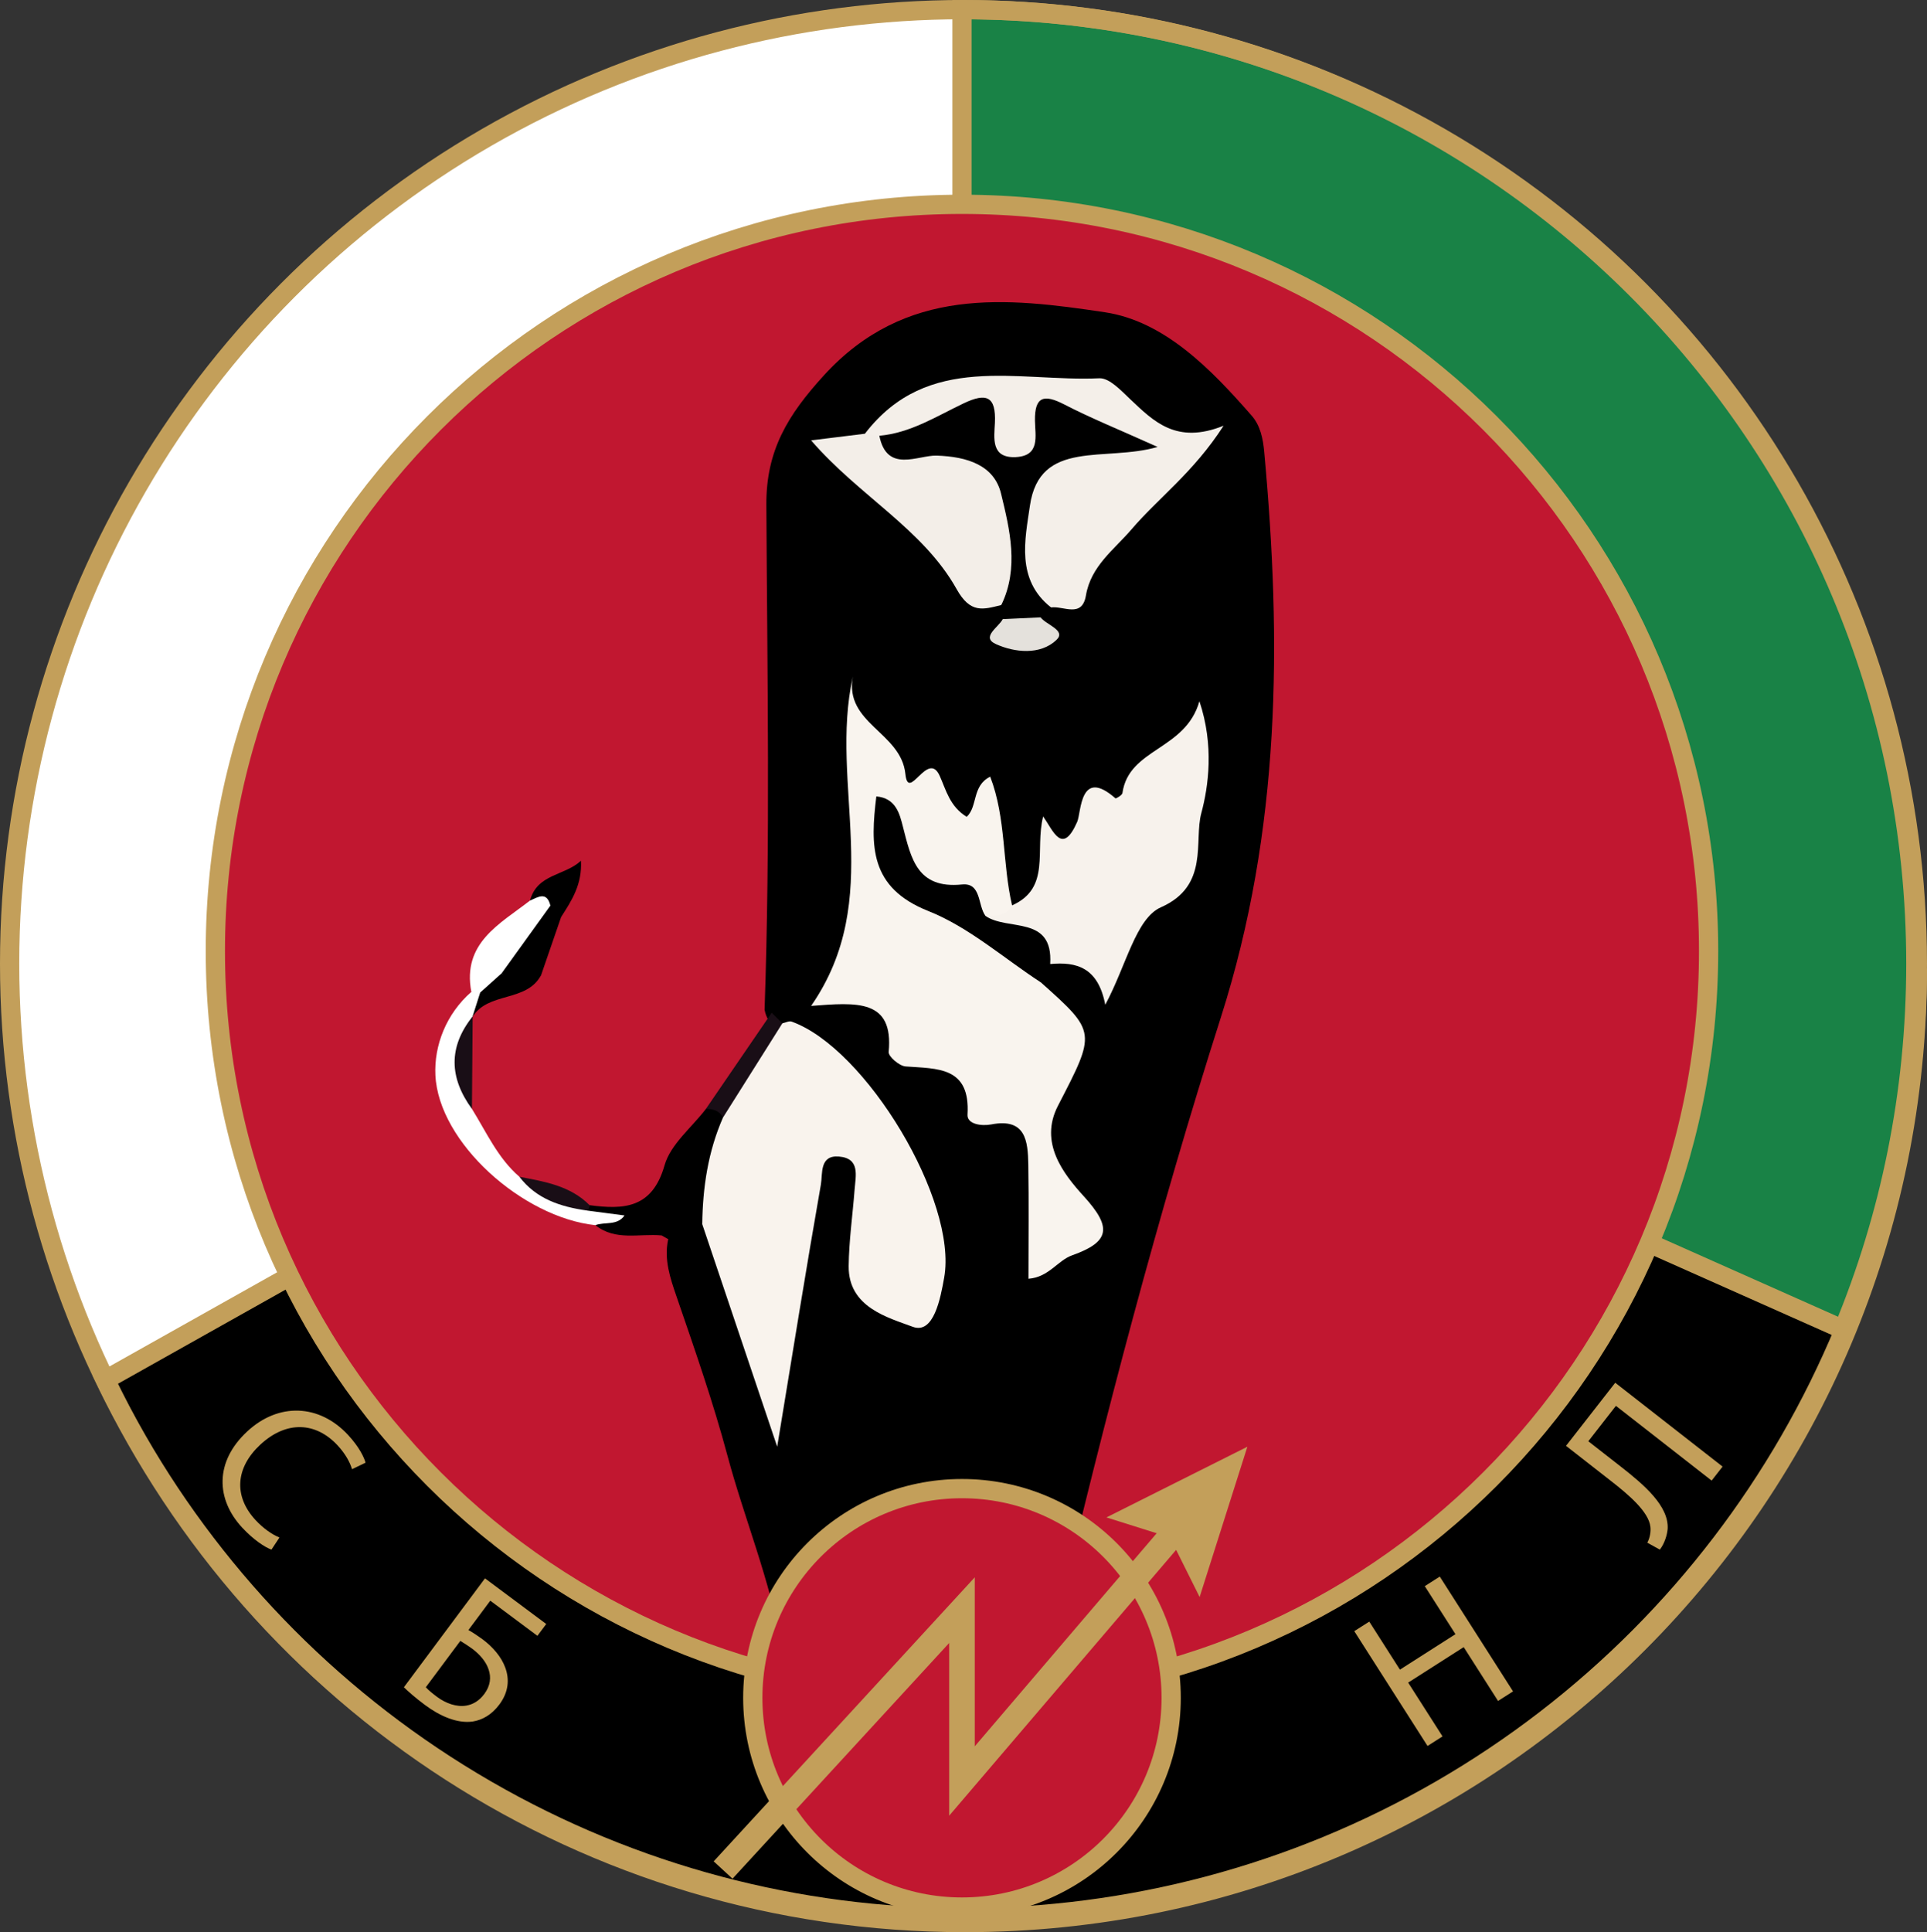 <?xml version="1.0" encoding="utf-8"?>
<!-- Generator: Adobe Illustrator 16.0.3, SVG Export Plug-In . SVG Version: 6.00 Build 0)  -->
<!DOCTYPE svg PUBLIC "-//W3C//DTD SVG 1.1//EN" "http://www.w3.org/Graphics/SVG/1.1/DTD/svg11.dtd">
<svg version="1.1" id="Layer_1" xmlns:x="http://ns.adobe.com/Extensibility/1.0/" xmlns:i="http://ns.adobe.com/AdobeIllustrator/10.0/" xmlns:graph="http://ns.adobe.com/Graphs/1.0/"
	 xmlns="http://www.w3.org/2000/svg" xmlns:xlink="http://www.w3.org/1999/xlink" x="0px" y="0px" width="602.266px"
	 height="603.766px" viewBox="4.744 94.927 602.266 603.766" enable-background="new 4.744 94.927 602.266 603.766"
	 xml:space="preserve">
<rect x="4.744" y="94.927" width="602.266" height="603.766" fill="#333333" stroke="none"/>
<circle fill="#FFFFFF" cx="305.876" cy="396.06" r="298.125"/>
<path stroke="#C39F5A" stroke-width="6.015" stroke-miterlimit="10" d="M604.001,397.56c0,164.654-133.273,298.125-297.678,298.125
	c-118.446,0-220.734-69.281-268.665-169.59l65.31-36.674"/>
<path fill="#198246" stroke="#C39F5A" stroke-width="6.015" stroke-miterlimit="10" d="M305.401,528.748
	c112.511,0,114.138,24.461,164.892-67.547l110.527,49.18c14.627-35.205,22.707-73.82,22.707-114.318
	c0-164.647-133.477-298.123-298.126-298.123v69.529"/>
<path fill="#C11730" stroke="#C39F5A" stroke-width="6.015" stroke-miterlimit="10" d="M538.751,392.121
	c0,128.885-104.469,233.352-233.352,233.352c-128.87,0-233.347-104.467-233.347-233.352c0-128.873,104.477-233.346,233.347-233.346
	C434.281,158.775,538.751,263.251,538.751,392.121z"/>
<circle fill="none" stroke="#C39F5A" stroke-width="6.015" stroke-miterlimit="10" cx="305.876" cy="396.06" r="298.125"/>
<g>
	<g>
		<path d="M332.933,613.294c0.021-3.875-0.234-2.195,2.121-12.15c15.006-63.354,31.525-126.48,51.299-188.422
			c18.662-58.477,19.012-117.033,13.51-176.674c-0.373-4.053-1.207-8.141-3.895-11.215c-12.691-14.526-27.244-29.518-45.865-32.325
			c-30.73-4.627-62.36-8.208-87.834,19.694c-11.318,12.397-18.097,23.493-18.008,40.439c0.273,52.586,1.267,105.196-0.553,157.784
			c0.445,2.502,1.699,4.479,3.783,5.941c22.127,11.145,35.057,30.563,45.842,51.645c3.966,7.768,2.908,16.607,2.127,25.068
			c-0.365,3.953-1.031,8.322-5.74,9.568c-4.384,1.164-7.551-1.762-10.582-4.373c-3.635-3.135-4.949-7.348-5.238-11.994
			c-0.34-5.512,0.262-10.953,0.975-16.406c0.815-6.229,0.906-13.178-6.762-14.371c-7.933-1.229-9.069,6.23-10.685,11.887
			c-1.23,4.314-2.04,8.748-2.749,13.189c-2.833,17.729-6.019,35.398-8.398,51.623c-7.936-17.529-7.776-39.398-21.783-55.998
			c-5.657-1.492-8.934,1.254-10.968,6.201c-1.272,6.188,0.691,11.963,2.626,17.572c5.68,16.521,11.458,33.031,15.972,49.887
			c5.21,19.459,13.125,38.211,17.207,60.498L332.933,613.294z"/>
		<path fill="#F9F4EE" d="M330.058,401.908c17.467,15.582,17.264,15.475,5.336,38.561c-5.924,11.473,1.605,21.174,8.082,28.279
			c8.814,9.67,8.277,14.211-3.645,18.441c-4.559,1.613-7.24,6.824-13.65,7.326c0-12.018,0.146-23.836-0.051-35.645
			c-0.121-7.393-0.805-14.668-11.551-12.586c-3.115,0.604-7.613-0.082-7.439-3.035c0.898-15.109-9.419-14.33-19.369-15.08
			c-1.949-0.146-5.407-3.125-5.275-4.521c1.587-16.625-10.015-15.477-24.247-14.393c23.309-33.633,5.506-69.115,13.049-102.912
			c-2.737,14.699,15.066,17.342,16.416,30.425c0.932,9.062,7.005-7.646,10.722,0.592c1.97,4.362,3.126,9.565,8.444,12.813
			c3.506-3.275,1.588-9.694,7.34-12.549c5.018,13.066,3.754,27.063,6.832,40.211c0.439,6.41-4.018,5.297-7.854,5.146
			c-12.417-8.757-30.025-12.479-30.381-35.032c-2.147,15.45,3.805,22.619,14.662,28.773
			C309.326,383.449,322.402,389.428,330.058,401.908z"/>
		<path fill="#F9F3ED" d="M249.259,414.689c0.981-0.197,2.112-0.816,2.915-0.527c23.268,8.34,51.938,56.051,47.664,80.002
			c-1.15,6.438-3.251,17.828-9.85,15.35c-7.693-2.885-20.139-6.063-19.998-18.973c0.089-7.959,1.239-15.896,1.848-23.844
			c0.333-4.377,1.811-9.814-4.888-10.369c-6.139-0.512-5.064,5.414-5.642,8.709c-4.551,25.906-8.707,51.881-13.66,81.957
			c-8.644-25.652-16.033-47.596-23.427-69.539c-6.651-11.539-1.621-21.91,3.192-32.301
			C233.804,434.375,238.43,422.306,249.259,414.689z"/>
		<path fill="#F4EFE9" d="M275.064,230.458c19.658-25.624,47.824-16.16,73.26-17.327c3.129-0.144,6.797,3.827,9.627,6.508
			c7.383,6.979,14.465,14.251,29.219,8.319c-9.451,14.663-20.34,22.512-28.83,32.44c-5.432,6.34-12.645,11.387-14.201,20.611
			c-1.205,7.167-7.008,3.186-10.902,3.735c-16.064-5.362-9.082-18.847-9.699-29.155c-0.629-10.544,5.305-17.853,15.436-21.483
			c3.619-1.295,7.705-0.038,11.307-2.084c-8.023-4.842-14.982-10.429-21.121,3.217c-2.908,6.461-12.6,7.027-15.684-0.628
			c-4.506-11.179-10.615-7.573-17.713-4.728c-5.536,2.216-11.02,5.035-17.341,3.264C277.03,232.587,275.917,231.686,275.064,230.458
			z"/>
		<path fill="#F7F2EC" d="M312.746,381.13c3.176-0.063,6.506,0.259,8.311-3.285c12.264-5.485,7.021-17.208,9.713-27.801
			c3.178,4.562,5.988,12.326,10.652,1.668c1.271-2.91,0.785-17.137,11.938-7.323c0.154,0.139,2.098-0.972,2.188-1.646
			c2.008-14.089,19.707-13.313,24.063-28.695c4.625,13.771,2.836,26.66,0.592,34.972c-2.369,8.789,2.58,22.705-12.613,29.412
			c-7.857,3.47-10.783,18.12-17.408,30.464c-2.229-11.713-9.035-13.5-17.209-12.725C328.755,387.755,315.312,391.753,312.746,381.13
			z"/>
		<path fill="#F3EEE8" d="M275.064,230.458c1.503,0.21,3.004,0.427,4.508,0.638c6.292,5.039,13.396,0.694,20.103,1.645
			c10.971,1.555,19.28,6.893,21.493,17.453c2.357,11.228,8.406,23.703-3.479,33.795c-5.715,1.415-9.637,2.747-13.949-4.956
			c-10.525-18.797-30.595-29.198-45.489-46.5C264.652,231.743,269.858,231.101,275.064,230.458z"/>
		<path d="M317.687,283.988c5.623-11.582,2.637-23.612-0.074-34.809c-2.146-8.821-10.441-11.568-20.119-11.883
			c-5.813-0.189-15.538,5.622-17.919-6.201c9.765-0.863,17.89-6.114,26.411-10.159c7.064-3.356,10.092-2.172,9.707,6.117
			c-0.221,4.733-1.336,11.104,6.563,10.708c7.637-0.393,6.027-6.569,5.953-11.358c-0.123-7.614,2.814-8.369,9.141-5.101
			c8.377,4.325,17.156,7.864,29.191,13.285c-16.307,4.785-36.877-2.656-39.914,18.418c-1.51,10.46-4.416,23.067,6.613,31.741
			c-1.092,1.032-2.188,2.063-3.279,3.095c-3.779,3.51-7.719,3.591-11.811,0.558C317.99,286.927,317.835,285.46,317.687,283.988z"/>
		<path d="M312.746,381.13c6.889,4.818,21.209-0.361,20.221,15.043c-2.438,1.166-2.658,3.453-2.908,5.736
			c-11.67-7.604-22.514-17.279-35.196-22.314c-18.411-7.305-18.095-20.445-16.229-35.803c6.153,0.525,7.3,5.51,8.313,9.463
			c2.556,9.955,4.451,19.477,18.455,18.057C311.503,370.696,310.273,377.807,312.746,381.13z"/>
		<path d="M230.703,444.148c-4.659,10.611-6.333,21.813-6.481,33.311c-4.172,0.031-6.93,2.102-8.502,5.889
			c-1.392-0.791-2.788-1.57-4.184-2.359c-2.764-5.523-7.967-2.928-12.185-3.646c-3.639,0.209-6.966-1.096-10.375-2.043
			c-1.022-1.27-1.007-2.529,0.04-3.779c10.752,1.443,19.595,1,23.428-12.467c1.869-6.561,8.458-11.77,12.908-17.598
			C228.628,439.394,231.055,439.011,230.703,444.148z"/>
		<path fill="#190E16" d="M230.703,444.148c-1.127-2.205-3.106-2.721-5.351-2.695c6.861-10.021,13.722-20.039,20.579-30.064
			c1.112,1.104,2.223,2.201,3.332,3.307C243.077,424.511,236.89,434.332,230.703,444.148z"/>
		<path fill="#E4E1DC" d="M318.142,288.396c3.938-0.187,7.871-0.37,11.813-0.557c1.842,2.405,8.133,4.069,4.955,7.074
			c-5.072,4.8-13.063,3.924-18.885,1.29C311.22,294.035,316.814,290.97,318.142,288.396z"/>
		<path fill="#FFFFFF" d="M188.095,473.181c3.946,0.521,7.889,1.039,11.834,1.559c-0.711,7.992-5.831,2.732-9.103,3.033
			c-22.749-2.426-49.017-25.813-50.003-46.895c-0.434-9.229,3.352-19.123,11.236-26.01c1.377-0.857,2.711-0.84,4,0.188
			c1.001,3.637-2.62,5.057-3.682,7.703l0.094-0.229c-3.905,9.604-3.468,19.25-0.223,28.912c4.56,7.338,8.096,15.395,14.837,21.207
			C173.355,467.619,182.146,467.56,188.095,473.181z"/>
		<path fill="#FFFFFF" d="M154.831,405.078c-0.916-0.189-1.843-0.256-2.778-0.209c-2.901-15.313,8.875-21.184,18.343-28.535
			c2.208-3.481,4.487-3.039,6.822-0.133c-0.481,10.146-7.471,16.652-13.292,23.828C161.144,402.148,158.296,404.169,154.831,405.078
			z"/>
		<path d="M161.526,399.068c5.08-7.054,10.162-14.105,15.246-21.156c2.728-0.354,4.162,0.523,3.358,3.531
			c-2.092,6.073-4.187,12.141-6.276,18.219C164.534,404.601,164.534,404.601,161.526,399.068z"/>
		<path d="M180.134,381.443c-1.122-1.177-2.244-2.35-3.361-3.527c-1.127-4.551-3.854-2.666-6.377-1.582
			c2.231-8.396,10.852-7.703,15.922-12.44C186.727,371.259,183.431,376.347,180.134,381.443z"/>
		<path fill="#190E16" d="M152.244,441.441c-7.079-9.693-7.443-19.334,0.225-28.912C152.391,422.164,152.32,431.804,152.244,441.441
			z"/>
		<path d="M161.526,399.068c3.865,5.354,8.273-0.771,12.328,0.588c-4.592,8.574-16.562,5.051-21.48,13.1
			c0.817-2.559,1.635-5.119,2.454-7.682C157.064,403.074,159.296,401.07,161.526,399.068z"/>
		<path d="M190.826,477.765c3.007-1.098,6.822,0.227,9.107-3.025c4.519,0.861,12.613-4.926,11.608,6.242
			C204.57,480.316,197.111,482.812,190.826,477.765z"/>
		<path fill="#190E16" d="M188.095,473.181c-8.174-1.176-15.727-3.594-21.013-10.533c7.895,1.508,15.879,2.795,21.931,8.871
			C189.039,472.255,188.729,472.808,188.095,473.181z"/>
	</g>
</g>
<path fill="#C11730" stroke="#C39F5A" stroke-width="6.015" stroke-miterlimit="10" d="M305.401,560.091
	c36.108,0,65.382,29.27,65.382,65.381c0,36.107-29.273,65.379-65.382,65.379c-36.109,0-65.38-29.271-65.38-65.379
	C240.021,589.359,269.293,560.091,305.401,560.091z"/>
<g>
	<g>
		<polyline fill="none" stroke="#C39F5A" stroke-width="8" stroke-miterlimit="10" points="230.736,679.271 305.401,598.068 
			305.401,651.455 374.546,570.484 		"/>
		<g>
			<polygon fill="#C39F5A" points="379.679,593.97 370.396,575.341 350.544,569.091 394.601,547 			"/>
		</g>
	</g>
</g>
<g>
	<path fill="#C39F5A" d="M89.588,579.15c-2.072-0.742-5.605-3.064-9.134-6.855c-8.168-8.787-8.725-20.514,1.543-30.055
		c9.804-9.113,22.523-8.609,31.507,1.059c3.57,3.84,5.055,7.109,5.488,8.691l-4.228,2.035c-0.634-2.17-2.103-4.855-4.512-7.447
		c-6.79-7.311-15.979-7.822-24.167-0.211c-7.677,7.137-8.451,16.045-1.44,23.586c2.321,2.498,5.151,4.521,7.444,5.41L89.588,579.15z
		"/>
</g>
<g>
	<path fill="#C39F5A" d="M175.467,602.396l-2.755,3.693l-14.734-10.979l-6.831,9.172c1.178,0.643,3.278,2.045,4.394,2.873
		c3.238,2.418,5.901,5.502,7.112,8.846c1.337,3.596,1.11,7.596-1.831,11.545c-2.416,3.24-5.338,4.846-8.379,5.332
		c-4.825,0.662-10.223-1.709-14.884-5.184c-3.09-2.307-5.267-4.238-6.584-5.533l25.35-34.029L175.467,602.396z M137.83,622.154
		c0.863,0.961,1.992,1.875,3.51,3.01c2.734,2.043,6.159,3.25,9.152,2.723c2.069-0.348,4.023-1.484,5.61-3.619
		c1.96-2.633,2.167-5.229,1.364-7.639c-0.818-2.5-2.766-4.742-5.2-6.557c-0.962-0.715-2.457-1.67-3.645-2.4L137.83,622.154z"/>
</g>
<g>
	<path fill="#C39F5A" d="M432.697,601.646l9.582,15.01l17.354-11.082l-9.586-15.006l4.689-2.992l22.898,35.875l-4.688,2.986
		l-10.734-16.82l-17.354,11.086l10.736,16.813l-4.688,2.992l-22.898-35.875L432.697,601.646z"/>
</g>
<g>
	<path fill="#C39F5A" d="M509.572,527.011l33.547,26.197l-3.422,4.379l-29.912-23.357l-8.629,11.053l10.152,7.93
		c7.262,5.672,15.105,12.357,14.641,19.521c-0.18,1.863-0.938,4.479-2.447,6.42l-3.918-2.17c0.854-1.5,1.145-3.52,0.973-4.938
		c-0.486-4.707-6.859-10.088-12.24-14.285l-14.131-11.041L509.572,527.011z"/>
</g>
</svg>
